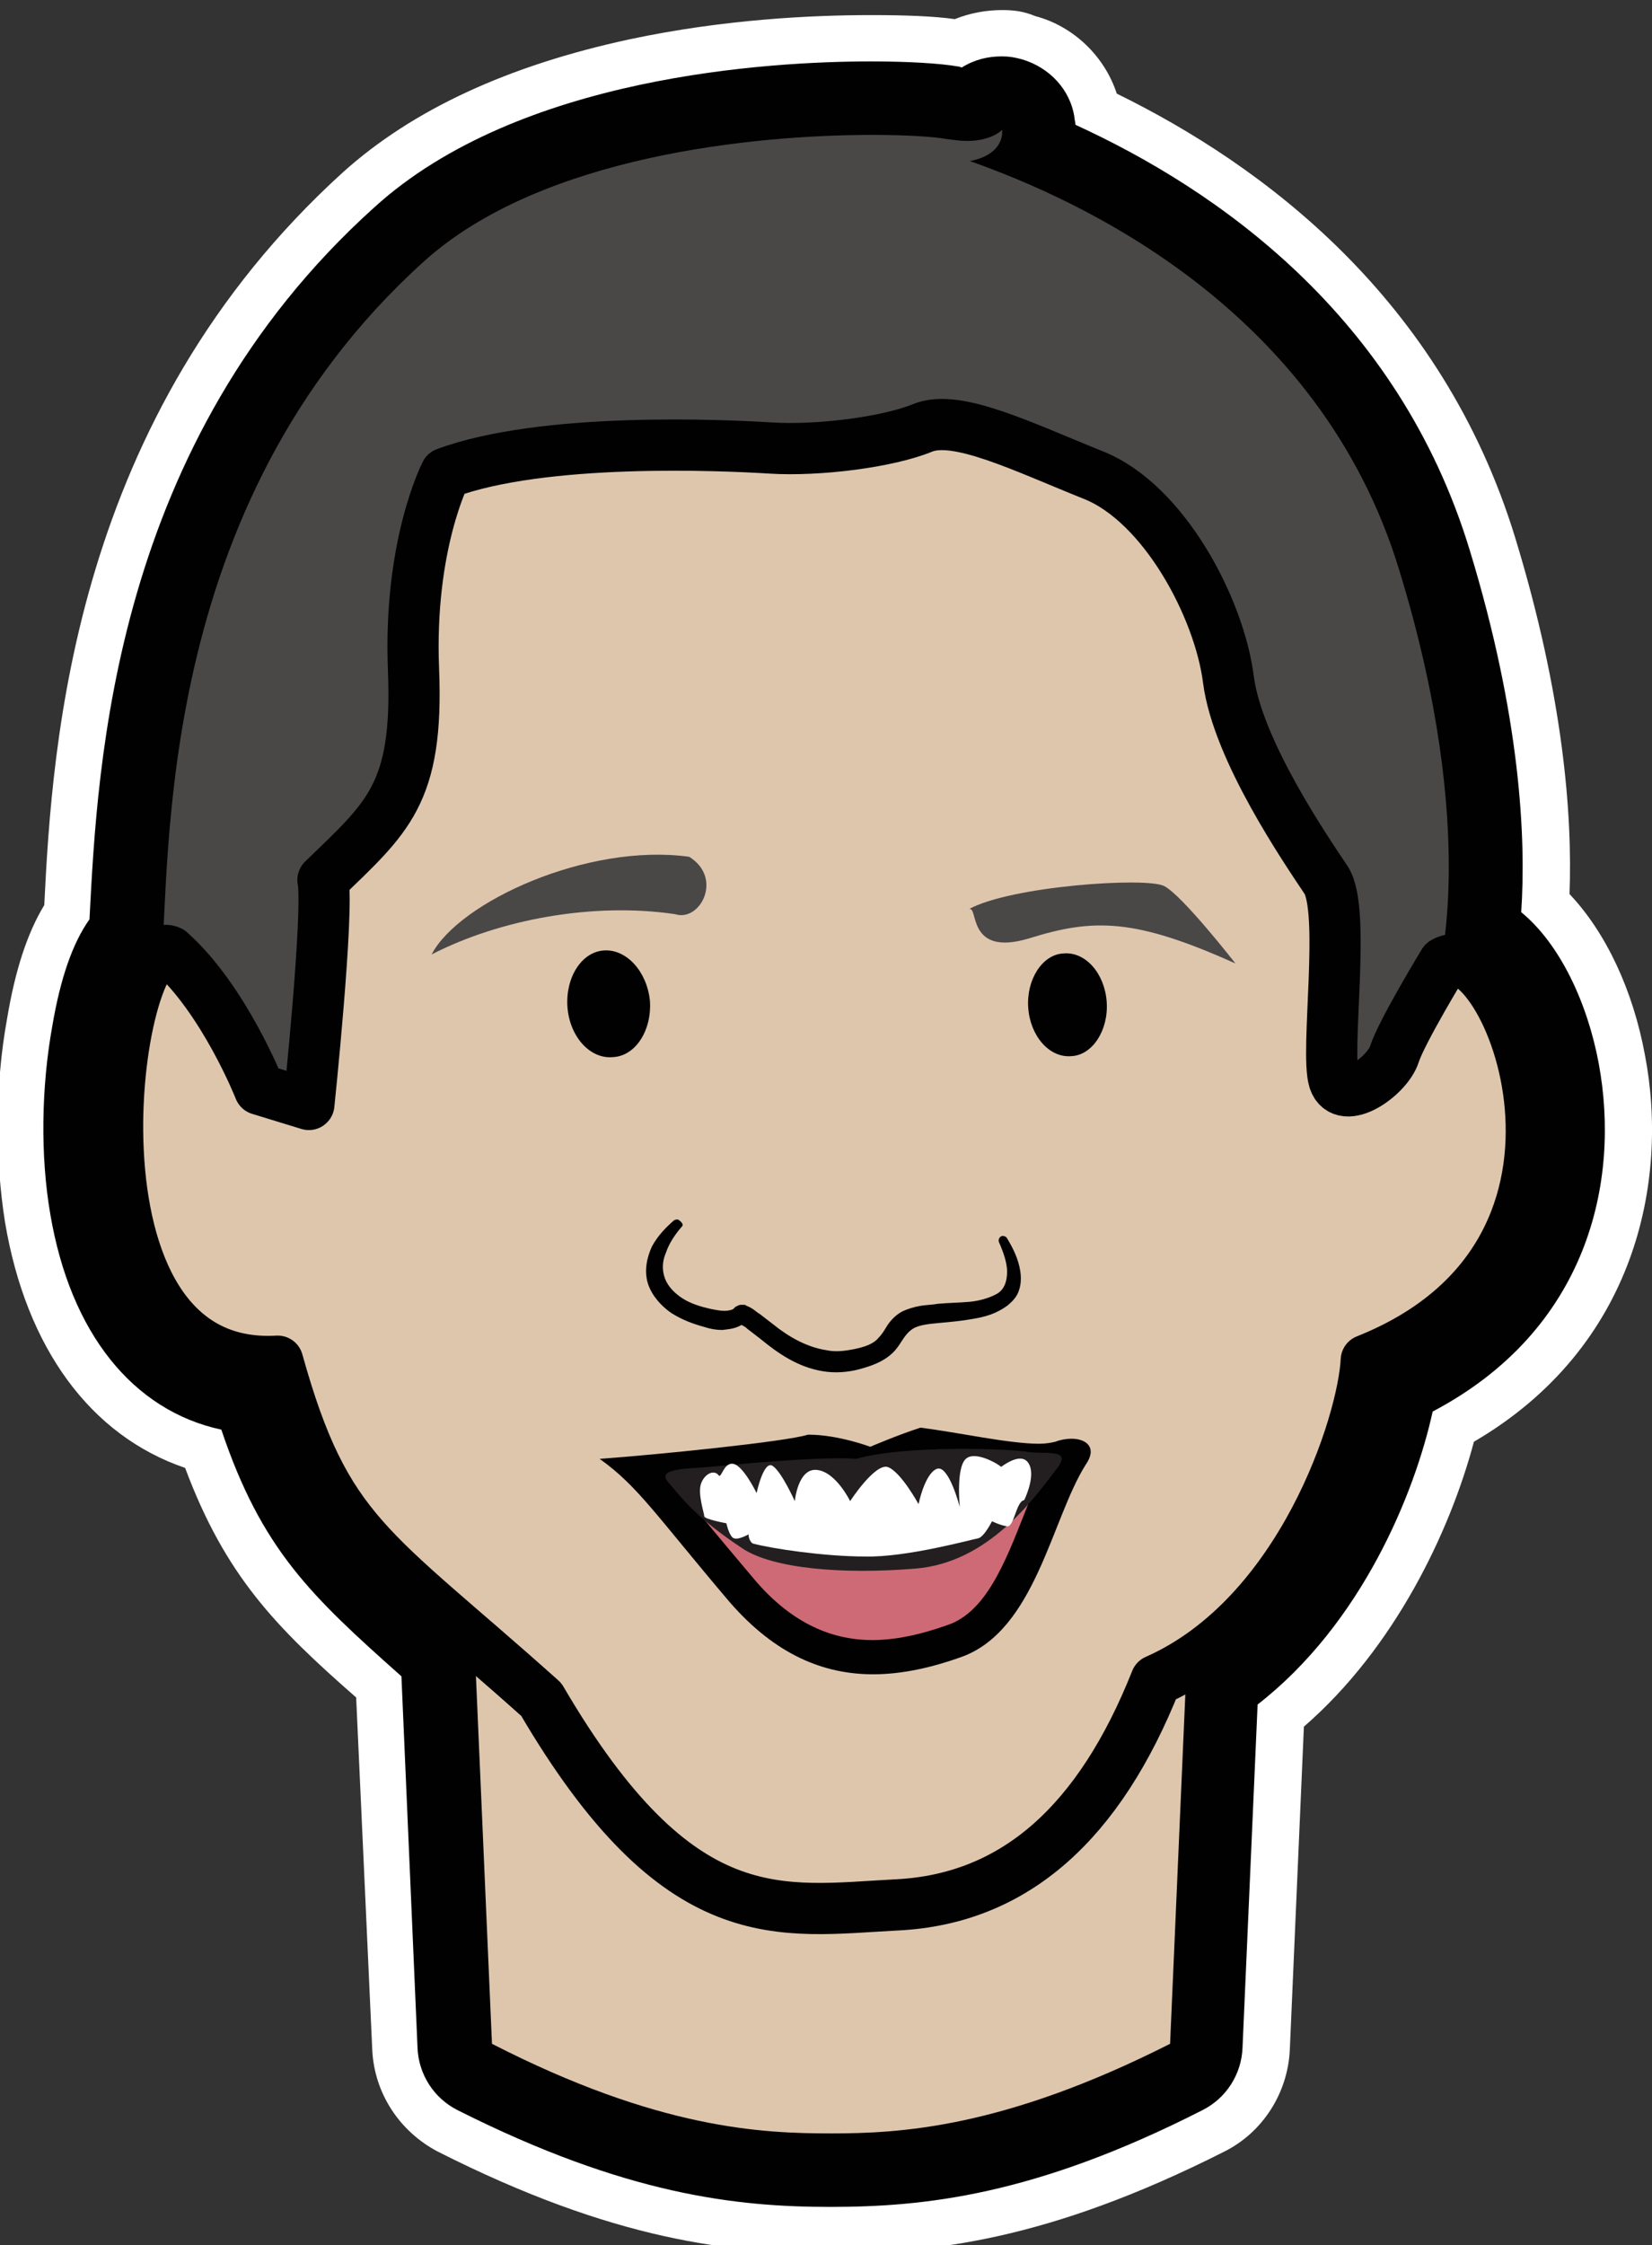 <?xml version="1.0" encoding="UTF-8"?> <!-- Generator: Adobe Illustrator 24.0.2, SVG Export Plug-In . SVG Version: 6.00 Build 0) --> <svg xmlns="http://www.w3.org/2000/svg" xmlns:xlink="http://www.w3.org/1999/xlink" id="Layer_1" x="0px" y="0px" viewBox="0 0 164.2 223" style="enable-background:new 0 0 164.2 223;" xml:space="preserve"><rect x="0" y="0" width="164.2" height="223" fill="#333333" stroke="none"/> <style type="text/css"> .st0{fill:#010101;} .st1{fill:#FFFFFF;} .st2{fill:#DEC6AD;} .st3{fill:#4A4747;} .st4{fill:#DEC6AD;stroke:#010101;stroke-width:5.088;stroke-linecap:round;stroke-linejoin:round;stroke-miterlimit:10;} .st5{fill:#CE6A75;} .st6{fill:#231F20;} </style> <g> <g> <path class="st0" d="M82.6,221.4c-9.6,0-20.9-1.2-38-9.9c-3.1-1.6-5.1-4.7-5.2-8.1l-1.6-35.9c-8.6-7.4-13.4-12.2-17.5-23.6 C11.1,141.3,4.8,133,2.8,121c-1-6-0.9-13.1,0.2-19.5c0.8-4.7,2.1-8.3,3.7-11c0.7-15.8,2.5-47.8,28.9-71.7 c15-13.6,40.7-15.1,51-15.1c3.6,0,6.7,0.2,8.6,0.5c1.3-0.7,2.8-1,4.3-1c0.9,0,1.7,0.1,2.6,0.4c3.4,0.9,6,3.7,6.8,7.1 c14.2,6.7,32.2,19.6,39.4,43.1c4.9,16,5.6,28.1,5.2,35.6c3.6,3.4,6.4,9,7.6,15.5c2.3,12-1,27.8-16.7,36.5 c-2.2,9.1-7.7,21-17.1,28.7l-1.5,33.1c-0.2,3.5-2.2,6.6-5.2,8.1C103.4,220.2,92.2,221.4,82.6,221.4z"></path> <path class="st1" d="M99.6,5.6c0.7,0,1.3,0.1,2,0.3c2.7,0.8,4.8,3,5.2,5.8c0,0.2,0.1,0.5,0.1,0.7c14,6.4,32.1,18.9,39.2,42.3 c5,16.4,5.6,28.5,5.1,35.9c3.9,3.2,6.6,9.1,7.7,15c2.2,11.8-1.1,26.5-16.5,34.6c-1.8,8.2-7.1,21.1-17.4,29.1l-1.5,34.1 c-0.1,2.6-1.6,5-4,6.2c-16.7,8.5-27.7,9.6-37,9.6c-9.3,0-20.3-1.2-37-9.6c-2.4-1.2-3.9-3.6-4-6.2l-1.6-36.9 C30.9,158.5,26,153.9,22,142c-8.8-1.9-15-9.6-17-21.4c-1-5.8-0.9-12.6,0.2-18.7c0.8-4.7,2-8.2,3.7-10.6c0,0,0-0.1,0-0.1 C9.7,75.9,11.2,44,37.2,20.6C51.6,7.5,76.6,6.1,86.6,6.1c3.7,0,6.9,0.2,8.6,0.5c0.2,0,0.3,0.1,0.4,0.1C96.9,5.9,98.2,5.6,99.6,5.6 M99.6,1c-1.6,0-3.2,0.3-4.7,0.9c-2.1-0.3-5-0.4-8.3-0.4c-5.8,0-14.6,0.4-24,2.4c-12.1,2.6-21.6,7-28.5,13.2 C7.3,41.4,5.2,73.6,4.4,89.9c-1.7,2.8-2.9,6.5-3.7,11.3c-1.2,6.6-1.2,13.9-0.2,20.2c2.1,12.5,8.5,21.2,17.9,24.4 c4,10.7,9,15.8,17,22.8l1.6,35c0.2,4.3,2.7,8.1,6.5,10.1c17.6,8.9,29.2,10.1,39.1,10.1s21.5-1.2,39.1-10.1 c3.8-1.9,6.3-5.8,6.5-10.1l1.4-32.1c9-7.8,14.5-19.3,16.9-28.3c16.1-9.4,19.4-25.9,17-38.4c-1.2-6.5-3.9-12.2-7.5-16 c0.3-7.8-0.6-19.7-5.4-35.4c-7.3-23.8-25.1-37-39.6-44.1c-1.2-3.7-4.3-6.7-8.1-7.7C101.7,1.1,100.7,1,99.6,1L99.6,1z"></path> </g> <g> <g> <path class="st2" d="M82.6,214.4c-5.9,0-16.8,0-34.8-9.1c-0.8-0.4-1.4-1.2-1.4-2.2L44.2,155c0-0.7,0.2-1.4,0.7-1.9 c0.5-0.5,1.1-0.8,1.8-0.8h71.6c0.7,0,1.4,0.3,1.8,0.8c0.5,0.5,0.7,1.2,0.7,1.9l-2.1,48.1c0,0.9-0.6,1.7-1.4,2.2 C99.4,214.4,88.4,214.4,82.6,214.4z"></path> <path class="st0" d="M118.4,154.9l-2.1,48.1c-16.6,8.4-26.9,8.9-33.7,8.9c-6.8,0-17.1-0.4-33.7-8.9l-2.1-48.1H118.4 M118.4,149.8 H46.7c-1.4,0-2.7,0.6-3.7,1.6c-1,1-1.5,2.4-1.4,3.7l2.1,48.1c0.1,1.8,1.1,3.5,2.8,4.3c16.3,8.3,26.9,9.4,36,9.4s19.7-1.1,36-9.4 c1.6-0.8,2.7-2.5,2.8-4.3l2.1-48.1c0.1-1.4-0.4-2.7-1.4-3.7S119.8,149.8,118.4,149.8L118.4,149.8z M118.4,160L118.4,160 L118.4,160L118.4,160z"></path> </g> <g> <path class="st3" d="M81.7,128.8c-25.3,0-57.7-5.5-68.1-31.5c-0.1-0.4-0.2-0.8-0.2-1.2c0.1-1.2,0.2-2.8,0.3-4.7 c0.7-14.7,2.1-45.2,26.6-67.3c4.4-4,17.7-13.3,46.3-13.3c3.3,0,6.3,0.2,7.7,0.4c0.6,0.1,1.1,0.2,1.6,0.2c1,0,1.5-0.2,1.7-0.3 c0.4-0.7,1.1-1,1.9-1c0.2,0,0.4,0,0.6,0.1c1,0.2,1.7,1.2,1.9,2.2c0.1,0.8,0,1.8-0.5,2.8c13.4,5.5,32.8,17.2,39.9,40.7 c8.1,26.5,4,41.1,3.8,41.7c0,0,0,0.1,0,0.1c-1.1,3.3-7,19.9-10.8,23.2C131.8,123.3,107.1,128.8,81.7,128.8z"></path> <path class="st0" d="M99.6,12.9c0,0,0.4,2.4-3.2,3.1c10.8,3.8,34.8,14.6,42.7,40.7c8,26.1,3.8,40.2,3.8,40.2s-6.6,19.1-10.1,22.1 c-1.7,1.5-25.3,7.2-51.1,7.2c-26.9,0-56.3-6.2-65.7-29.9c1-11-0.8-46,26.1-70.3c11.7-10.6,33.1-12.6,44.6-12.6 c3.6,0,6.3,0.2,7.3,0.4c0.8,0.1,1.5,0.2,2.1,0.2C98.6,14,99.6,12.9,99.6,12.9 M99.6,7.8c-1.1,0-2.3,0.4-3.2,1.1 c-0.1,0-0.2,0-0.4,0c-0.3,0-0.7,0-1.1-0.1c-1.6-0.3-4.7-0.5-8.2-0.5c-4.6,0-13.7,0.3-23.3,2.4c-10.6,2.3-18.9,6.2-24.7,11.5 C13.4,45.1,11.9,76.3,11.2,91.3c-0.1,1.8-0.2,3.4-0.3,4.6c-0.1,0.8,0,1.6,0.3,2.3c8.6,21.7,33,33.1,70.5,33.1 c14.4,0,27.2-1.7,35.5-3.1c7.3-1.3,16.6-3.2,19-5.4c3.9-3.4,8.9-16.7,11.5-24.3c0-0.1,0-0.1,0.1-0.2c0.2-0.6,4.5-15.9-3.8-43.1 c-7.1-23.3-25.6-35.5-39.3-41.5c0.1-0.6,0-1.2-0.1-1.8c-0.3-1.9-1.8-3.5-3.6-4C100.5,7.8,100,7.8,99.6,7.8L99.6,7.8z"></path> </g> <path class="st4" d="M135.8,135.1c-0.3,6.2-6.4,25.4-20.9,31.8c-5.6,14.1-14,21.7-25.7,22.3s-21.7,3-35.4-20.4 c-17-15.2-21.4-16.4-26.2-33.6C5,136.5,11.5,92,16.9,94.5c5.4,4.8,8.9,13.7,8.9,13.7l4.9,1.5c0,0,2-19.1,1.4-22.3 c6.4-6.2,9.5-8.5,9-20.9S44.3,47,44.3,47c9.7-3.6,27.5-2.8,32.3-2.5s11.7-0.6,15.1-2s10,1.9,17,4.7c7,2.8,12.5,13.2,13.4,20.3 c0.9,7,7.7,16.9,9.7,19.9c2,3-0.1,17.1,0.8,19.9c0.9,2.7,5.3-0.4,6-2.6c0.7-2.2,4.9-9.1,4.9-9.1C149.3,92,163.2,124.2,135.8,135.1 z"></path> <g> <path class="st0" d="M67.8,121.8c-0.7,0.8-1.3,1.7-1.6,2.6c-0.4,0.9-0.4,1.8-0.1,2.6c0.3,0.8,1,1.5,1.8,2c0.8,0.5,1.8,0.8,2.7,1 c0.5,0.1,1,0.2,1.4,0.2c0.4,0,0.8-0.1,0.9-0.2l0,0c0,0,0.1-0.1,0.2-0.2c0.2-0.1,0.4-0.2,0.5-0.2c0.1,0,0.2,0,0.2,0l0.1,0 c0.1,0,0.2,0,0.3,0.1c0.3,0.1,0.4,0.2,0.6,0.3c0.3,0.2,0.5,0.4,0.7,0.5l1.3,1c1.6,1.3,3.4,2.3,5.3,2.6c0.9,0.2,1.8,0.1,2.8-0.1 c1-0.2,1.9-0.5,2.4-1.1c0.3-0.3,0.5-0.6,0.8-1.1c0.3-0.5,0.8-1.1,1.5-1.5c0.6-0.3,1.3-0.5,1.9-0.6c0.6-0.1,1.2-0.1,1.7-0.2 c1.1-0.1,2.1-0.1,3.2-0.2c1-0.1,2-0.4,2.7-0.8c0.7-0.4,1-1.2,1-2.2c0-0.9-0.4-2-0.8-2.9c-0.1-0.2,0-0.5,0.2-0.6 c0.2-0.1,0.5,0,0.6,0.2c0.6,1,1.1,2,1.3,3.2c0.1,0.6,0.1,1.3-0.1,1.9c-0.2,0.7-0.7,1.2-1.2,1.6c-1.1,0.8-2.2,1.1-3.4,1.3 c-1.1,0.2-2.2,0.3-3.3,0.4c-1.1,0.1-2.1,0.2-2.7,0.6c-0.3,0.2-0.5,0.4-0.8,0.8c-0.3,0.4-0.6,1-1.1,1.5c-1,1-2.3,1.4-3.4,1.7 c-1.1,0.3-2.4,0.4-3.6,0.2c-2.5-0.4-4.5-1.8-6.2-3.2l-1.3-1c-0.2-0.2-0.4-0.3-0.6-0.4c-0.1-0.1-0.2-0.1-0.2-0.1c0,0,0,0,0.1,0 c0,0,0,0,0,0c0,0,0.1,0,0.1,0c0.1,0,0.2,0,0.3-0.1c0,0,0.1-0.1,0.1-0.1l-0.1,0.1c-0.8,0.6-1.5,0.6-2.2,0.7 c-0.6,0-1.2-0.1-1.8-0.3c-1.1-0.3-2.2-0.7-3.3-1.4c-1-0.7-1.9-1.7-2.3-2.9c-0.4-1.3-0.1-2.6,0.4-3.7c0.6-1.1,1.4-1.9,2.2-2.6 c0.2-0.1,0.4-0.1,0.5,0C67.9,121.5,67.9,121.7,67.8,121.8L67.8,121.8z"></path> </g> <g> <path class="st3" d="M42.9,94.8c2.7-5.2,15.5-11.1,25.6-9.7c3.4,2.1,1.1,6.5-1.4,5.7C59,89.6,49.7,91.3,42.9,94.8z"></path> </g> <path class="st0" d="M64.6,99.4c0.2,2.9-1.4,5.5-3.7,5.6c-2.3,0.2-4.3-2.1-4.5-5s1.4-5.5,3.7-5.6C62.3,94.3,64.3,96.5,64.6,99.4z"></path> <g> <path class="st5" d="M86.8,164.6c-5,0-9.2-2.1-13-6.6c-2.1-2.5-3.8-4.5-5.2-6.2c-2-2.4-3.4-4.1-4.8-5.5c5.7-0.5,14.2-1.4,16.8-2 c2.5,0.1,5.3,1,5.3,1.1c0.2,0.1,0.4,0.1,0.6,0.1c0.2,0,0.4,0,0.7-0.1c0,0,2.5-1,4.5-1.7c1.2,0.2,2.6,0.4,3.9,0.6 c2.9,0.5,5.6,0.9,7.6,0.9h0c0.9,0,1.6-0.1,2.2-0.3c0.3-0.1,0.7-0.2,1-0.2c-1.1,1.8-2,4-2.9,6.4c-1.9,4.9-4.1,10.5-8.6,12 C91.9,164.1,89.2,164.6,86.8,164.6z"></path> <path class="st0" d="M91.8,145.3c1.1,0.2,2.3,0.4,3.4,0.5c3,0.5,5.7,1,7.9,1c0.1,0,0.1,0,0.2,0c-0.5,1.1-1,2.3-1.5,3.6 c-1.9,4.8-3.8,9.7-7.6,11c-2.8,1-5.3,1.5-7.5,1.5c-4.4,0-8.3-2-11.7-6c-2.1-2.5-3.8-4.5-5.1-6.1c-1-1.2-1.8-2.2-2.6-3.1 c5-0.5,10.9-1.1,13.4-1.7c1.8,0.1,3.9,0.7,4.6,1c0.4,0.1,0.8,0.2,1.2,0.2c0.4,0,0.9-0.1,1.3-0.3C87.8,146.9,89.9,146,91.8,145.3 M91.5,141.8c-2.2,0.7-5,1.9-5,1.9s-3.2-1.2-6.1-1.2c0,0-0.1,0-0.1,0c-2.2,0.7-15.1,2-20.7,2.4c3.8,2.7,5.6,5.6,12.9,14.2 c4.6,5.3,9.4,7.2,14.3,7.2c2.9,0,5.9-0.7,8.7-1.7c7.4-2.6,9-13.7,12.4-19.1c1.2-1.7,0.1-2.6-1.4-2.6c-0.5,0-1.1,0.1-1.6,0.3 c-0.4,0.1-1,0.2-1.6,0.2C100.3,143.4,95.4,142.3,91.5,141.8L91.5,141.8z"></path> </g> <path class="st6" d="M105.1,145.8c-2.3,3-6.8,9.4-14.1,10s-14.2,0-17.2-2c-4.7-3.1-6.2-5.2-7.4-6.6c-1.2-1.4,2-1.3,4.1-1.5 c2.1-0.2,11.4-1.1,14.6-0.8c4.9-1.4,15.3-1,17-0.7S106.6,143.8,105.1,145.8z"></path> <path class="st1" d="M99.5,145.7c1.4-1,2.5-1.2,2.9,0c0.4,1.3-0.6,3.3-0.6,3.3c-0.8,0.1-1,2.7-1.7,2.6s-1.5-0.5-1.5-0.5 s-0.8,1.6-1.4,1.7c-0.6,0.1-7.1,1.9-11.2,1.8c-4.1,0-9.4-0.8-11.2-1.3c-0.4-0.3-0.4-0.9-0.4-0.9s-1.2,0.7-1.6,0.3 c-0.4-0.4-0.6-1.4-0.6-1.4s-2.2-0.4-2.2-0.7c0-0.3-0.7-2.3-0.3-3.3s1.3-1.3,1.7-0.8c0.3,0.5,0.5-1.3,1.5-1.1s2.3,2.9,2.3,2.9 s0.7-3.3,1.6-2.7c0.9,0.6,2.2,3.5,2.2,3.5s0.3-3.3,2.2-3.1c1.9,0.2,3.3,3.1,3.3,3.1s2.4-3.7,3.7-3.4c1.3,0.4,3.1,3.7,3.1,3.7 s0.6-3,1.8-3.5s2.3,3.8,2.3,3.8s-0.4-3.9,0.6-4.8C97,144,99.5,145.6,99.5,145.7z"></path> <g> <g> <g> <g> <path class="st3" d="M96.3,90.3c4.2-2.3,17.6-3.2,19.4-2.3s7.1,7.7,7.1,7.7c-10-4.5-14.1-4.5-20.5-2.5 C96,95.1,97.3,89.9,96.3,90.3z"></path> </g> <path class="st0" d="M110,99.5c0.2,2.8-1.4,5.3-3.5,5.4c-2.2,0.2-4.1-2-4.3-4.8c-0.2-2.8,1.4-5.3,3.5-5.4 C107.9,94.5,109.8,96.7,110,99.5z"></path> </g> </g> </g> </g> </g> </svg> 